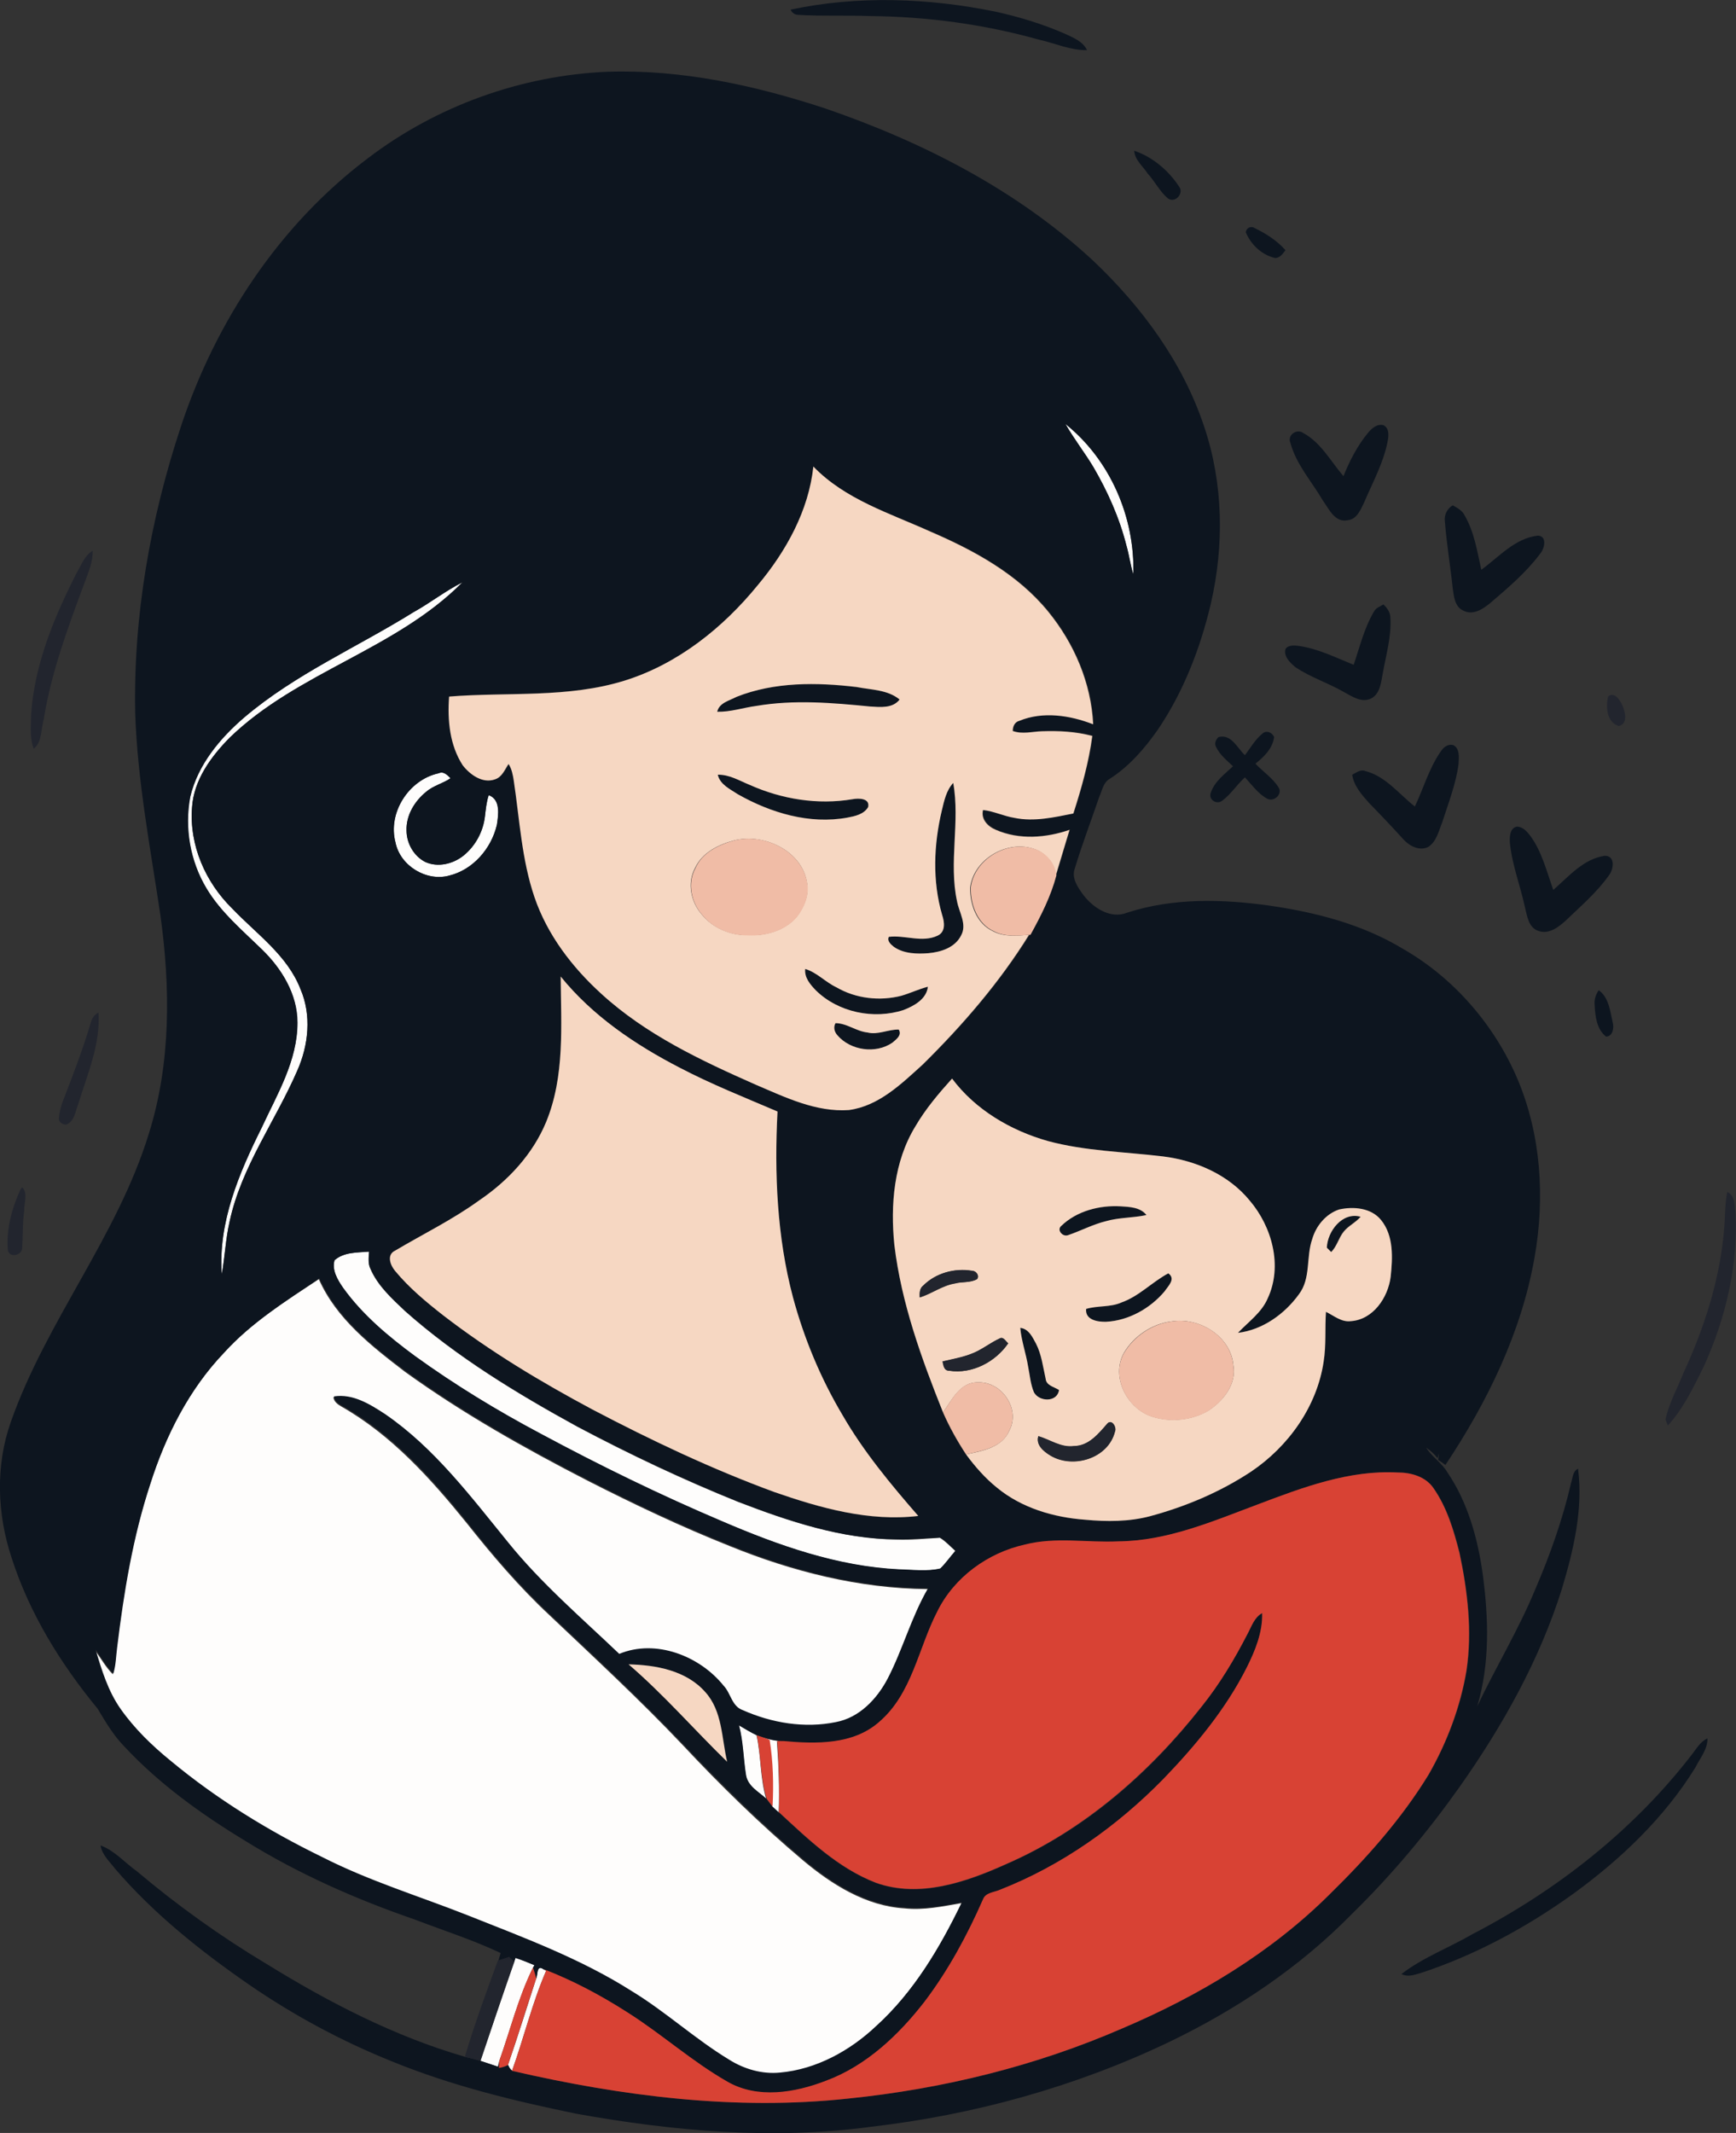 <?xml version="1.0" encoding="iso-8859-1"?>
<!-- Generator: Adobe Illustrator 19.2.0, SVG Export Plug-In . SVG Version: 6.00 Build 0)  -->
<svg version="1.1" id="Layer_1" xmlns="http://www.w3.org/2000/svg" xmlns:xlink="http://www.w3.org/1999/xlink" x="0px" y="0px"
	 viewBox="0 0 595.7 731.5" enable-background="new 0 0 595.7 731.5" xml:space="preserve">
<rect x="0" y="0" width="595.7" height="731.5" fill="#333333" stroke="none"/>
<path fill="#FEFDFC" d="M365.6,145.4c15.4,12.3,23.9,32.1,23.3,51.6c-1.1-3.3-1.5-6.7-2.4-10c-2.4-9.4-6.4-18.4-11.3-26.8
	C372.2,155.2,368.5,150.5,365.6,145.4z"/>
<path fill="#FEFDFC" d="M141.8,210c5.8-3.2,11-7.4,16.9-10.3c-22.9,23.1-56.6,30.7-79.9,53.3c-6.4,6.5-12.3,14.5-12.9,23.9
	c-1,13,4.6,25.7,13.8,34.7c8.3,8.7,18.9,16,23.4,27.6c3.8,8.9,2.8,19.3-1.1,28c-7.5,17.3-19.2,33-23.2,51.7
	c-1.4,6-1.6,12.1-2.7,18.1c-1.3-17.7,5.9-34.6,13.6-50.2c5.4-11.5,12.4-23,12.3-36.1c0-9.8-5.4-18.5-12.2-25.1
	c-6.7-6.6-14.1-12.8-19-20.9c-5.6-9.3-7.6-20.7-5.6-31.4c2.6-11,10.1-20.1,18.6-27.3C101.3,231.2,122.5,222,141.8,210z"/>
<path fill="#FEFDFC" d="M135.7,288.9c-2.7-10.2,4.6-21.5,14.8-23.7c1.7-0.8,3,0.6,4.1,1.7c-2.6,1.8-5.8,2.5-8.3,4.6
	c-4,3.2-7,8.1-6.8,13.4c0.1,4.3,2.5,8.7,6.4,10.7c4.3,2,9.6,0.7,13.2-2.2c4.1-3.3,6.7-8.2,7.3-13.4c0.3-2.4,0.5-4.9,1.3-7.3
	c4.2,1.5,3.4,6.7,2.8,10.2c-1.9,8.1-8.2,15.4-16.4,17.4C146.3,302.4,137.3,297,135.7,288.9z"/>
<path fill="#FEFDFC" d="M114.8,432.2c3.2-2.9,7.8-2.6,11.8-2.9c-0.1,2-0.4,4.1,0.5,5.9c2.5,5.8,7.3,10.1,11.8,14.4
	c17.8,15.8,38.4,28.3,59.2,39.7c17.9,9.5,36.3,18.2,55.2,25.8c17.4,6.7,35.5,12.7,54.3,12.9c5,0.2,9.9-0.3,14.9-0.6
	c2,1.2,3.6,3,5.3,4.5c-1.8,2-3.3,4.2-5.2,6.1c-4.6,1.1-9.4,0.4-14.1,0.3c-21.2-1-41.4-8.3-60.8-16.5c-21.2-9-41.9-19.1-62.2-30
	c-14.9-7.9-29.4-16.8-43.1-26.6c-9.2-6.7-18.1-14-24.7-23.4C115.9,439,113.8,435.6,114.8,432.2z"/>
<path fill="#FEFDFC" d="M76.8,464c9.3-10.3,21.1-17.7,32.6-25.3c6,13.6,18.1,23,29.6,31.8c19.7,14.2,41,26.2,62.6,37.3
	c15.9,8.1,32.1,15.8,48.7,22.4c21.6,8.8,44.6,14.6,68,14.8c-5.7,9.8-8.6,20.9-13.8,30.9c-3.7,7-9.8,13.6-17.9,15
	c-10.7,2.2-22,0.3-31.9-4.1c-3.8-1.3-4.1-5.8-6.6-8.4c-8.2-10.2-23.3-16.1-35.8-10.9c-13-12.4-26.7-24.2-38.1-38.2
	c-12.9-15.7-25.3-32.4-42.2-44c-5.2-3.5-11.1-7.1-17.6-6.1c0.2,1.5,1.4,2.4,2.6,3.1c17.3,9.8,30.8,24.8,43.1,40
	c8.8,11.1,18,21.9,28.4,31.6c15.4,14.6,31,29,45.6,44.4c13.1,14,26.8,27.4,41.4,39.7c9.9,8.3,21.6,15.7,34.9,16.5
	c6.6,0.7,13.1-0.7,19.5-1.8c-7.5,15.5-16.5,30.7-29.4,42.4c-9,8.5-20.6,15-33.1,16c-6.2,0.6-12.3-1.3-17.5-4.5
	c-11.6-7.1-21.7-16.4-33.4-23.5c-17.5-11.1-37-18.3-56.1-25.9c-16.7-6.6-34-11.9-50-20c-18.5-9-36.2-19.9-52-33
	c-6.4-5.3-12.4-11.1-17.2-17.8c-4.3-6.1-6.5-13.3-8.6-20.4c2,2.7,3.7,5.8,6.1,8.2c0.9-2.9,0.9-5.9,1.3-8.9
	c2.3-19,5.4-37.9,11.4-56.1C56.8,492.4,64.8,476.5,76.8,464z"/>
<path fill="#FEFDFC" d="M253.5,591.7c2,1.2,4,2.4,6.1,3.4c1.6,7.2,1.2,14.7,3.3,21.8c-2.6-2.4-6.5-4.3-7-8.2
	C255,603.1,255,597.3,253.5,591.7z"/>
<path fill="#FEFDFC" d="M261.3,595.8c2.4,0.7,4.9,1.3,7.5,1.5c-0.5,0-1.6,0-2.2,0c0.6,8.1,0.9,16.3,0.6,24.4
	c-0.8-0.7-1.6-1.4-2.3-2.1c0.4-7.6,0.2-15.3-1-22.8C263.3,596.5,262,596,261.3,595.8z"/>
<path fill="#FEFDFC" d="M176.9,671.4c2.2,0.8,4.3,1.6,6.5,2.5c-0.1,0.2-0.4,0.7-0.5,0.9c-5,10.2-7.8,21.4-11.6,32.1
	c-0.1,0.5-0.4,1.4-0.5,1.9c-2-0.7-4-1.3-6-2c3.9-11.3,7.7-22.7,11.6-34L176.9,671.4z"/>
<path fill="#FEFDFC" d="M184,678.5c0.6-1.5,0.1-4.9,2.5-3.2c0.2,0.1,0.6,0.4,0.9,0.6c-4.8,11.1-7.6,22.9-11.7,34.3
	c-0.7-0.5-1.1-1.2-1.4-2C177.7,698.4,180.8,688.4,184,678.5z"/>
<g>
	<path fill="#0D151F" d="M271.3,3.3c23.1-4.9,47.3-4,70.3,0.7c8.2,1.8,16.4,4.3,24.1,7.7c2.7,1.3,5.9,2.5,7.3,5.5
		c-5.7,0.1-11-2.4-16.5-3.6c-18.9-5.3-38.4-7.9-58-8.1c-8.2-0.3-16.3,0.1-24.5-0.4C272.8,5.1,271.7,4.4,271.3,3.3z"/>
	<g>
		<path fill="#0D151F" d="M126.2,54.3c23.6-18,52.8-28.5,82.5-29.7c25.3-0.8,50.5,4.7,74.5,12.6c33.5,11.5,65.8,28,91.9,52.2
			c16.7,15.8,30.8,34.9,38.1,56.9c6.6,19.5,6.9,40.8,2.3,60.7c-3.6,15.3-9.4,30.3-18.3,43.4c-4.5,6.4-9.8,12.5-16.4,16.7
			c-2.3,1.3-2.6,4.1-3.6,6.2c-2.8,8.2-5.9,16.3-8.4,24.6c-1.2,3.3,1.1,6.5,3,9.1c3.4,4.4,9.3,8.3,15,6c15.7-5.1,32.6-4.7,48.9-2.4
			c15.9,2.3,31.8,6.4,45.7,14.8c17.5,10,31.4,26.1,39.3,44.6c8.1,19.1,9.5,40.7,5.9,61.1c-4.5,25.8-16.2,49.7-30.6,71.3
			c-0.6-0.4-1.8-1.3-2.5-1.7c0.1-0.6,0.2-1.8,0.3-2.4l-0.5,1.8c-1.1-1.4-2.4-2.6-3.9-3.6c2,3.2,5.4,5.2,7.3,8.5
			c7,10.3,10.4,22.7,12.1,34.9c2,15,2.5,30.6-1.9,45.3c6.4-13.5,14.2-26.3,19.9-40.1c5.1-11.8,9.4-24,12.3-36.5
			c0.6-1.7,0.5-4,2.4-4.9c1.8,14-1.6,28.1-5.6,41.4c-7.7,24.4-20.4,47-35.1,67.8c-11,15.5-23.2,30.1-36.8,43.4
			c-18,18.4-39.7,32.9-62.8,44c-32.2,15.4-67,25-102.4,29.1c-33.7,4.5-67.8,1.5-101.1-4.5c-21.4-4.4-42.8-9.6-63.1-17.9
			c-17.2-6.9-33.6-15.7-48.9-26.2c-16.8-11.6-32.9-24.4-46.2-39.9c-1.9-2.5-4.5-4.8-5-8c4.9,1.8,8.3,5.9,12.4,8.8
			c14,11.8,28.8,22.4,44.5,31.8c21.4,13.2,44,24.9,68.2,31.9c1.8,0.4,3.6,0.9,5.4,1.4c2,0.7,4,1.3,6,2c0.1-0.5,0.4-1.4,0.5-1.9
			c-0.1,0.6-0.1,1.7-0.2,2.3c1.1-0.1,2.2-0.4,3.1-1c0.3,0.8,0.7,1.4,1.4,2c37.7,8.7,76.8,13.7,115.4,9.5
			c32.3-3.3,64.3-11.1,94.1-24.1c26.1-11.1,50.9-25.9,71.1-46c12.6-12.5,24.6-25.8,33.9-41c6.3-11,10.9-23.1,13-35.7
			c2-13.4,0.4-27.1-2.4-40.3c-1.9-7.7-4.3-15.6-8.9-22.2c-2.7-4-7.7-5.4-12.3-5.4c-16.7-0.9-32.6,5.1-47.9,10.9
			c-15.5,5.8-31.2,12.6-48.1,12.8c-10.6,0.5-21.5-1.6-32,1.1c-12.7,2.8-24.3,11.2-30.1,23c-6.6,12.6-8.7,28.3-20,37.9
			c-8.9,7.8-21.6,7.5-32.7,6.5c-2.6-0.2-5.1-0.7-7.5-1.5c-0.4-0.2-1.3-0.5-1.7-0.6c-2.1-1-4.1-2.3-6.1-3.4c1.5,5.6,1.5,11.4,2.4,17
			c0.6,3.9,4.4,5.8,7,8.2c0.6,0.9,1.3,1.8,2,2.6c0.8,0.7,1.5,1.4,2.3,2.1c10,9.3,20.3,19.2,33.3,24.2c14.9,5.3,30.9-0.2,44.6-6.4
			c26.7-11.5,49.3-31.2,67.1-54c6.1-7.7,11.2-16.2,15.8-25c1.4-2.6,2.3-5.6,5-7.1c0.2,6.6-2.4,12.9-5.3,18.7
			c-7.3,14.3-17.6,26.8-28.7,38.3c-15.9,16.1-34.8,29.6-56,37.9c-2,0.9-4.9,0.9-5.8,3.3c-5.4,12.3-11.8,24.3-20,35
			c-8.9,11.5-20,22-33.9,27.2c-10.6,4.1-23.4,6.2-33.8,0.3c-12.1-6.9-22.5-16.3-34.2-23.7c-9.1-5.8-18.7-11-28.9-14.9
			c-2.4-1.7-1.9,1.8-2.5,3.2c-0.4-1.3-0.7-2.5-1.1-3.7c0.1-0.2,0.4-0.7,0.5-0.9c-2.1-0.9-4.3-1.8-6.5-2.5l-0.5,1.5
			c-0.6-0.6-1.2-1.2-1.8-1.7c-1.2,0.4-2.4,0.8-3.6,1.2c0.2-0.7,0.6-2,0.8-2.7c-9.5-4.5-19.6-7.7-29.5-11.5c-20.3-7-40-15.7-58.2-27
			c-15-9.1-29.5-19.5-41.5-32.4c-3.7-3.8-6.4-8.4-9.1-12.9C20.8,570.6,10.1,553.3,4,534.3c-5-15-5.6-31.6-0.3-46.6
			c12.2-34.7,36.6-63.7,47.4-99c7.6-24.2,7.4-50.2,3.9-75.1c-3.4-22.8-7.8-45.6-8.6-68.8c-0.7-33.5,5.2-66.9,15.7-98.6
			C74,110.3,95.8,77.2,126.2,54.3z M365.6,145.4c2.9,5.1,6.6,9.8,9.6,14.8c4.9,8.4,8.9,17.3,11.3,26.8c1,3.3,1.4,6.7,2.4,10
			C389.5,177.5,381,157.7,365.6,145.4z M279.1,160c-1.7,15.1-9.3,28.9-18.8,40.6c-11.9,14.7-27.4,27-45.6,32.7
			c-19.5,6.1-40.2,3.9-60.3,5.5c-0.6,8.1,0.2,16.7,4.7,23.6c2.5,3.2,6.7,6.4,11,4.8c2.4-0.7,3.3-3.4,4.7-5.3
			c1.2,1.7,1.5,3.8,1.8,5.8c2,13.4,2.8,27,7.1,39.9c4.4,12.9,12.9,24,22.9,33.1c15.3,14,34.2,23,53,31.2c10.2,4.3,20.7,9.5,32,8.7
			c10.2-1.4,17.9-9,25.3-15.6c13.7-13.5,26.3-28.2,36.5-44.5l0.2,0c3.6-6.5,7-13.2,8.9-20.4c1.6-5.2,3-10.4,4.7-15.6
			c-8.1,2.8-17.3,3.5-25.3,0c-2.7-1.2-5.2-3.6-4.4-6.8c3.7,0.3,7.1,2,10.8,2.7c6.7,1.4,13.6-0.2,20.2-1.5c2.7-8.7,5.3-17.6,6.5-26.6
			c-5.6-1.6-11.5-1.9-17.3-1.6c-3.3,0.1-6.8,1.1-10-0.1c0-1.6,0.6-3,2.3-3.5c8.1-3.3,17.4-1.8,25.3,1.2
			c-0.7-14.1-6.6-27.7-15.4-38.6c-10.5-12.9-25.5-21-40.5-27.5C305.4,176,290,171.3,279.1,160z M141.8,210
			c-19.3,12-40.5,21.2-57.9,36c-8.4,7.2-16,16.3-18.6,27.3c-2,10.7,0,22.1,5.6,31.4c4.9,8.2,12.3,14.4,19,20.9
			c6.8,6.6,12.2,15.4,12.2,25.1c0,13.1-7,24.6-12.3,36.1C82,402.4,74.8,419.3,76.1,437c1.1-6,1.3-12.1,2.7-18.1
			c4-18.7,15.7-34.4,23.2-51.7c3.9-8.8,5-19.1,1.1-28c-4.5-11.6-15.1-18.9-23.4-27.6c-9.2-9-14.8-21.8-13.8-34.7
			c0.6-9.4,6.5-17.4,12.9-23.9c23.3-22.5,57-30.2,79.9-53.3C152.8,202.7,147.6,206.8,141.8,210z M135.7,288.9
			c1.6,8,10.6,13.5,18.4,11.4c8.3-2,14.5-9.3,16.4-17.4c0.5-3.5,1.3-8.7-2.8-10.2c-0.8,2.4-1,4.8-1.3,7.3
			c-0.6,5.2-3.3,10.1-7.3,13.4c-3.6,2.9-8.8,4.2-13.2,2.2c-3.9-2-6.4-6.3-6.4-10.7c-0.2-5.3,2.8-10.2,6.8-13.4
			c2.4-2.1,5.7-2.8,8.3-4.6c-1.1-1.1-2.4-2.5-4.1-1.7C140.3,267.4,133,278.7,135.7,288.9z M192.4,334.9c0.1,16.7,1.5,34.1-5,49.9
			c-4.6,11.1-13.1,20.2-23,26.9c-9.1,6.5-19.2,11.5-28.8,17.2c-3.1,1.4-1.8,5,0,7c4.8,5.8,10.7,10.6,16.6,15.3
			c16,12.3,33.3,22.7,51.1,32.2c20.3,10.6,41,20.5,62.4,28.3c15.8,5.5,32.5,10.3,49.4,8.2c-9.4-10.9-18.7-22.1-26-34.6
			c-7.5-12.6-13.2-26.2-17-40.4c-5.5-20.7-6.4-42.5-5.3-63.7c-11.3-4.8-22.7-9.4-33.5-15C218,358.4,203.4,348.4,192.4,334.9z
			 M314.1,386.3c-7.4,12.1-8.6,26.9-7.2,40.7c2.4,19.9,9.3,38.9,16.7,57.4c2.1,5.1,4.8,9.9,7.9,14.4c3.1,4.2,6.6,8.1,10.6,11.4
			c8.5,7,19.5,10.3,30.3,11c7.4,0.6,15,0.7,22.2-1.2c12.3-3.2,24.1-8.2,34.7-15.3c12.8-8.6,22.6-22.2,24.9-37.7
			c1-5.6,0.5-11.4,0.8-17.1c2.7,1.4,5.3,3.6,8.5,3.2c7.7-0.5,12.8-8.1,13.7-15.2c0.7-6.6,1.1-14.1-3.3-19.5
			c-3.4-4.2-9.5-4.6-14.4-3.6c-4.5,1.5-7.9,5.6-9.2,10.1c-2.1,6.2-0.3,13.5-4.6,19c-5,6.7-12.5,12.2-20.9,13.2
			c3.6-3.8,8.1-6.9,10.2-11.8c5.2-11.1,1.5-24.6-6.2-33.6c-7.3-8.9-18.5-13.7-29.7-15.1c-13.2-1.6-26.7-1.8-39.6-5.3
			c-12.7-3.6-24.8-10.7-32.8-21.4C322.1,375,317.6,380.3,314.1,386.3z M114.8,432.2c-1,3.4,1.1,6.8,3,9.5
			c6.7,9.3,15.6,16.7,24.7,23.4c13.7,9.9,28.2,18.7,43.1,26.6c20.3,10.9,41,21,62.2,30c19.3,8.3,39.6,15.5,60.8,16.5
			c4.7,0.1,9.5,0.8,14.1-0.3c1.9-1.8,3.5-4.1,5.2-6.1c-1.8-1.5-3.3-3.4-5.3-4.5c-5,0.2-9.9,0.7-14.9,0.6
			c-18.8-0.1-36.9-6.2-54.3-12.9c-18.8-7.6-37.2-16.3-55.2-25.8c-20.8-11.4-41.4-23.9-59.2-39.7c-4.5-4.2-9.3-8.6-11.8-14.4
			c-1-1.8-0.6-3.9-0.5-5.9C122.6,429.6,118,429.4,114.8,432.2z M76.8,464c-12,12.6-20,28.5-25.2,44.9c-6,18.2-9.1,37.2-11.4,56.1
			c-0.4,3-0.4,6-1.3,8.9c-2.5-2.4-4.1-5.4-6.1-8.2c2.1,7.1,4.3,14.3,8.6,20.4c4.8,6.8,10.8,12.6,17.2,17.8c15.8,13.1,33.5,24,52,33
			c16.1,8.2,33.3,13.4,50,20c19.1,7.6,38.6,14.8,56.1,25.9c11.7,7.1,21.7,16.4,33.4,23.5c5.2,3.3,11.4,5.1,17.5,4.5
			c12.5-1.1,24.1-7.5,33.1-16c12.9-11.7,21.9-26.9,29.4-42.4c-6.4,1.2-12.9,2.5-19.5,1.8c-13.3-0.8-25-8.2-34.9-16.5
			c-14.6-12.4-28.3-25.8-41.4-39.7c-14.6-15.4-30.2-29.8-45.6-44.4c-10.4-9.7-19.6-20.5-28.4-31.6c-12.3-15.3-25.8-30.3-43.1-40
			c-1.2-0.7-2.4-1.6-2.6-3.1c6.5-1,12.4,2.7,17.6,6.1c16.9,11.6,29.4,28.3,42.2,44c11.3,14,25.1,25.8,38.1,38.2
			c12.5-5.2,27.6,0.7,35.8,10.9c2.5,2.6,2.8,7.1,6.6,8.4c9.9,4.4,21.2,6.3,31.9,4.1c8.1-1.5,14.2-8,17.9-15
			c5.2-10,8.2-21.1,13.8-30.9c-23.4-0.1-46.5-6-68-14.8c-16.6-6.6-32.8-14.3-48.7-22.4c-21.6-11.1-42.9-23.1-62.6-37.3
			c-11.5-8.7-23.6-18.2-29.6-31.8C97.9,446.3,86.1,453.7,76.8,464z M215.7,570.8c12.1,10.3,22.5,22.3,33.9,33.4
			c-1.9-8.1-1.6-17.3-7.5-23.9C235.5,572.9,225.1,571.1,215.7,570.8z"/>
	</g>
	<path fill="#0D151F" d="M389.2,51.7c6.3,2.1,11.8,6.8,15.4,12.3c1.8,2.3-1.4,5.9-3.9,4c-2.8-2.4-4.4-5.8-6.9-8.5
		C392.2,57,389.4,54.9,389.2,51.7z"/>
	<path fill="#0D151F" d="M427.5,79.7c0.1-1.5,1.7-2.3,3-1.5c3.9,1.9,7.7,4.3,10.6,7.6c-0.9,1.2-1.8,2.6-3.5,2.7
		C433.1,87.5,429.3,84,427.5,79.7z"/>
	<path fill="#0D151F" d="M469.3,148.6c1.3-1.6,3.1-3.3,5.4-2.8c2.2,1.1,1.8,3.9,1.4,5.9c-1.5,7.3-5.1,13.8-8,20.6
		c-1.2,2.5-2.5,5.8-5.6,6.1c-4.4,1-6.5-3.9-8.6-6.8c-3.8-6.5-9.1-12.3-11.1-19.7c-1.2-2.7,2.2-5,4.4-3.4c6.1,3.3,9.4,9.7,13.8,14.8
		C463.1,158.1,465.7,153,469.3,148.6z"/>
	<path fill="#0D151F" d="M495.8,178.8c-0.3-2.2,0.8-4.4,2.7-5.5c1.6,0.9,3.3,1.8,4.1,3.5c3.3,5.7,4.3,12.3,5.7,18.6
		c6.1-4.4,11.5-10.8,19.4-11.7c3.3,0.1,2.3,4.5,0.8,6.2c-4.8,6.4-10.9,11.6-17,16.8c-2.5,2.1-6,4.5-9.4,2.7
		c-2.9-1.3-3.2-4.8-3.6-7.6C497.7,194.2,496.4,186.5,495.8,178.8z"/>
	<path fill="#0D151F" d="M471.5,209.7c0.7-1.3,2.1-1.7,3.2-2.4c1.3,1.2,2.4,2.7,2.4,4.6c0.4,6.4-1.5,12.7-2.6,19
		c-0.6,3.1-0.9,7.1-4.1,8.7c-3.3,1.5-6.5-0.8-9.3-2.3c-5.4-3.1-11.4-5-16.6-8.5c-1.8-1.5-4.1-3.7-3.4-6.2c0.9-1.4,2.9-1.3,4.4-1.1
		c6.7,0.9,12.8,4,19,6.5C466.6,221.9,468.1,215.4,471.5,209.7z"/>
	<path fill="#0D151F" d="M252.7,239c13-5.2,27.5-5,41.2-3.3c5,0.9,10.7,0.8,14.8,4.3c-2.4,3.1-6.7,2.6-10.1,2.4
		c-13-1.3-26.2-2.4-39.1-0.2c-4.5,0.6-8.9,2.1-13.4,2C246.8,241,250.3,240.3,252.7,239z"/>
	<path fill="#0D151F" d="M433.3,251.5c1.3-1.1,3.3-0.3,3.9,1.3c-0.5,3.9-3.5,6.8-6.4,9.1c2.6,2.8,5.9,4.9,7.9,8.1
		c1.6,2.3-1.6,5.2-3.9,3.9c-3.1-1.7-5.2-4.7-7.6-7.3c-2.8,2.5-4.8,5.8-7.8,8c-1.9,1.5-4.9-0.4-3.9-2.8c1.3-3.8,4.7-6.3,7.6-9
		c-2.1-2-4.5-3.9-5.8-6.6c-0.7-1.2-0.1-2.5,0.8-3.4c4.4-1.2,6.4,3.7,9.1,6.2C429,256.6,430.7,253.6,433.3,251.5z"/>
	<path fill="#0D151F" d="M494.4,257.7c0.9-1.4,2.4-2.6,4.2-2.2c2.4,1.1,2,4.3,1.9,6.5c-0.9,6.9-3.5,13.4-5.6,20
		c-1.2,2.9-1.9,6.5-4.7,8.4c-3,1.6-6.5-0.2-8.6-2.5c-3.8-4.2-7.7-8.3-11.7-12.4c-2.6-2.9-5.3-5.9-5.9-9.8c1.4-0.7,2.8-1.9,4.4-1.3
		c7.1,1.8,11.6,7.9,17.1,12.2C488.5,270.3,490.4,263.4,494.4,257.7z"/>
	<path fill="#0D151F" d="M246.3,265.7c4-0.2,7.5,2,11,3.5c11,4.9,23.3,6.9,35.2,4.9c2-0.4,6.1-0.4,5.4,2.7c-1.5,2.5-4.5,3.1-7.1,3.6
		c-13,2.3-26.3-1.7-37.6-8C250.6,270.7,247.1,269.1,246.3,265.7z"/>
	<path fill="#0D151F" d="M323.2,277.9c0.8-3.3,1.5-6.8,3.9-9.4c2.3,13.4-1.6,27.2,1.3,40.6c0.7,3.8,3.5,7.9,1.4,11.7
		c-2,4.2-6.9,5.7-11.2,6.1c-4,0.3-8.5,0.3-11.9-2.2c-1-0.8-2.4-2-1.7-3.4c5.5-0.7,11.4,2.1,16.7-0.4c2.8-1.3,2.3-4.7,1.6-7.1
		C319.9,302.2,320.4,289.6,323.2,277.9z"/>
	<path fill="#0D151F" d="M518.1,288.9c-0.1-2,0-4.9,2.4-5.4c2,0,3.4,1.6,4.5,3c4.1,5.5,5.7,12.3,8,18.7c5.3-4.6,10.4-10.7,17.7-11.7
		c3.7,0,3,4.7,1.4,6.7c-4.1,5.8-9.6,10.5-14.7,15.4c-2.5,2.3-5.8,4.9-9.4,3.7c-3.6-1.1-4-5.4-4.8-8.5
		C521.6,303.5,518.8,296.4,518.1,288.9z"/>
	<path fill="#0D151F" d="M276.3,332.3c4,1.2,7,4.5,10.8,6.3c6.7,3.9,14.8,4.8,22.3,2.9c3.1-0.9,6-2.3,9.1-3.1
		c-0.5,4.3-4.8,6.6-8.4,8c-10.2,3.4-22.4,0.9-30.1-6.8C278,337.6,276,335.2,276.3,332.3z"/>
	<path fill="#0D151F" d="M547.2,344.8c-0.2-1.9,0.3-3.6,1.4-5.2c3.5,2.5,3.9,7.2,4.8,11.1c0.5,1.8,0,4.8-2.3,4.8
		C547.9,353,547.4,348.6,547.2,344.8z"/>
	<path fill="#0D151F" d="M286.7,350.9c3.9,0,7.1,2.8,11,3.2c3.6,0.9,7.1-1.1,10.7-1c1.2,1.9-0.9,3.4-2.2,4.5
		c-5.7,3.9-14.3,2.6-18.8-2.5C286.3,353.9,285.9,352.3,286.7,350.9z"/>
	<path fill="#0D151F" d="M364.2,420.4c5.3-5.1,13.1-7.1,20.3-6.6c3.1,0.2,6.8,0.3,8.9,3c-4.6,1-9.4,0.8-13.9,2.1
		c-4.5,1.1-8.6,3.3-13,4.8C364.7,424.2,362.5,421.8,364.2,420.4z"/>
	<path fill="#0D151F" d="M455.3,427.9c0.3-5.6,5.3-12.3,11.5-10.7c-1.7,2-4.1,3.1-5.8,5.1c-1.8,2.1-2.3,5.1-4.3,7
		C456.4,429,455.6,428.2,455.3,427.9z"/>
	<path fill="#0D151F" d="M384.8,446.7c6.1-2.1,10.5-7,16.1-10c2.6,1.8-0.1,4.4-1.3,6.2c-4.9,5.9-12.3,10-20,10.4
		c-2.9,0.1-7.3-0.6-6.9-4.4C376.6,447.7,380.9,448.4,384.8,446.7z"/>
	<path fill="#0D151F" d="M350.1,455.4c2.9,0.3,4.2,3.2,5.4,5.5c1.9,3.8,2.4,8,3.3,12c0.3,2.3,3,2.8,4.6,3.9c-0.7,4.3-6.9,4-8.6,0.8
		c-1.2-2.8-1.4-5.9-2-8.8C352.1,464.3,350.5,459.9,350.1,455.4z"/>
	<path fill="#0D151F" d="M580.5,601.8c1.6-2,2.9-4.5,5.4-5.6c0.1,3.7-2.5,6.7-4.1,9.9c-10.6,17.2-25.5,31.4-41.7,43.2
		c-15.8,11.4-33.1,20.8-51.5,27c-2.5,0.7-5.2,2-7.7,0.7c7.4-5.7,16.3-9,24.4-13.7C534.2,648.3,560.5,627.7,580.5,601.8z"/>
</g>
<g>
	<g>
		<path fill="#F6D7C2" d="M279.1,160c10.9,11.3,26.2,16,40.1,22.3c15.1,6.5,30,14.6,40.5,27.5c8.9,10.9,14.7,24.4,15.4,38.6
			c-8-3.1-17.2-4.5-25.3-1.2c-1.6,0.4-2.3,1.9-2.3,3.5c3.3,1.2,6.7,0.2,10,0.1c5.8-0.2,11.6,0.1,17.3,1.6
			c-1.2,9.1-3.7,17.9-6.5,26.6c-6.6,1.3-13.4,2.9-20.2,1.5c-3.7-0.6-7.1-2.3-10.8-2.7c-0.8,3.2,1.7,5.7,4.4,6.8
			c8,3.5,17.2,2.8,25.3,0c-1.6,5.2-3.1,10.4-4.7,15.6c-0.3-3.6-2.7-6.7-5.9-8.4c-9.4-4.6-22.2,2.2-23.5,12.6
			c-0.1,5.8,2.2,12.4,7.9,15c3.8,2,8.2,1.5,12.3,1.2c-10.1,16.3-22.8,31-36.5,44.5c-7.3,6.6-15,14.2-25.3,15.6
			c-11.3,0.8-21.9-4.4-32-8.7c-18.8-8.3-37.7-17.2-53-31.2c-10-9.1-18.5-20.2-22.9-33.1c-4.4-12.9-5.1-26.6-7.1-39.9
			c-0.3-2-0.7-4.1-1.8-5.8c-1.3,1.9-2.2,4.5-4.7,5.3c-4.2,1.5-8.5-1.6-11-4.8c-4.5-6.9-5.3-15.5-4.7-23.6
			c20.1-1.6,40.8,0.6,60.3-5.5c18.2-5.7,33.7-18.1,45.6-32.7C269.8,189,277.5,175.1,279.1,160z M252.7,239c-2.4,1.3-5.9,2-6.6,5.1
			c4.6,0.1,8.9-1.4,13.4-2c12.9-2.2,26.1-1.1,39.1,0.2c3.5,0.2,7.7,0.7,10.1-2.4c-4.1-3.4-9.8-3.3-14.8-4.3
			C280.3,234,265.8,233.8,252.7,239z M246.3,265.7c0.8,3.4,4.2,4.9,6.9,6.7c11.3,6.4,24.6,10.4,37.6,8c2.6-0.5,5.6-1.1,7.1-3.6
			c0.7-3.1-3.3-3.1-5.4-2.7c-11.9,2-24.2,0-35.2-4.9C253.8,267.8,250.3,265.6,246.3,265.7z M323.2,277.9
			c-2.8,11.7-3.3,24.3,0.1,35.9c0.8,2.4,1.3,5.8-1.6,7.1c-5.3,2.5-11.2-0.3-16.7,0.4c-0.7,1.4,0.7,2.6,1.7,3.4
			c3.4,2.4,7.9,2.5,11.9,2.2c4.3-0.4,9.1-1.9,11.2-6.1c2.1-3.8-0.7-7.9-1.4-11.7c-2.9-13.4,1.1-27.2-1.3-40.6
			C324.7,271.1,324,274.6,323.2,277.9z M252,288.2c-5.4,1.4-11.1,4.2-13.5,9.5c-2.8,5.1-1.4,11.7,2.3,15.9c3.8,4.7,9.9,7.2,15.8,7.1
			c6.1,0.3,12.6-1.5,16.7-6.2c2.6-3.3,4.4-7.6,3.6-11.8C275.2,291.8,262.2,285.7,252,288.2z M276.3,332.3c-0.3,3,1.7,5.3,3.6,7.3
			c7.7,7.6,19.9,10.1,30.1,6.8c3.6-1.4,7.9-3.7,8.4-8c-3.1,0.8-6,2.2-9.1,3.1c-7.4,1.9-15.6,1-22.3-2.9
			C283.2,336.8,280.3,333.5,276.3,332.3z M286.7,350.9c-0.8,1.4-0.4,3,0.7,4.2c4.5,5.2,13.1,6.4,18.8,2.5c1.3-1.1,3.4-2.6,2.2-4.5
			c-3.6-0.1-7.1,1.9-10.7,1C293.8,353.7,290.6,350.9,286.7,350.9z"/>
	</g>
	<path fill="#F6D7C2" d="M192.4,334.9c10.9,13.5,25.6,23.4,40.9,31.3c10.9,5.7,22.3,10.2,33.5,15c-1.1,21.1-0.2,43,5.3,63.7
		c3.8,14.1,9.5,27.8,17,40.4c7.2,12.5,16.5,23.7,26,34.6c-16.8,2-33.6-2.7-49.4-8.2c-21.5-7.9-42.2-17.7-62.4-28.3
		c-17.8-9.5-35.1-19.9-51.1-32.2c-5.9-4.6-11.8-9.5-16.6-15.3c-1.7-2-3-5.6,0-7c9.6-5.7,19.7-10.6,28.8-17.2
		c9.9-6.7,18.4-15.8,23-26.9C193.9,369,192.5,351.6,192.4,334.9z"/>
	<g>
		<path fill="#F6D7C2" d="M314.1,386.3c3.5-6,8-11.3,12.6-16.4c8,10.7,20.1,17.8,32.8,21.4c12.9,3.5,26.4,3.7,39.6,5.3
			c11.2,1.4,22.4,6.2,29.7,15.1c7.7,9,11.4,22.5,6.2,33.6c-2.1,4.9-6.6,8-10.2,11.8c8.4-1,16-6.4,20.9-13.2c4.2-5.5,2.4-12.8,4.6-19
			c1.3-4.5,4.7-8.6,9.2-10.1c4.9-1.1,11-0.6,14.4,3.6c4.4,5.4,4,13,3.3,19.5c-0.9,7.1-6,14.7-13.7,15.2c-3.2,0.4-5.8-1.9-8.5-3.2
			c-0.4,5.7,0.1,11.4-0.8,17.1c-2.3,15.4-12.1,29.1-24.9,37.7c-10.6,7-22.5,12-34.7,15.3c-7.2,1.9-14.8,1.9-22.2,1.2
			c-10.8-0.8-21.8-4-30.3-11c-4.1-3.3-7.5-7.2-10.6-11.4c5.5-1.2,12.4-2.3,14.9-8.3c3.8-7.3-2.7-16.8-10.8-16.4
			c-6.1-0.2-9,6.1-12,10.3c-7.4-18.5-14.3-37.5-16.7-57.4C305.5,413.2,306.7,398.4,314.1,386.3z M364.2,420.4
			c-1.7,1.4,0.4,3.9,2.3,3.2c4.4-1.5,8.5-3.7,13-4.8c4.5-1.3,9.3-1.1,13.9-2.1c-2.1-2.7-5.8-2.8-8.9-3
			C377.3,413.3,369.5,415.3,364.2,420.4z M455.3,427.9c0.4,0.4,1.1,1.1,1.5,1.5c2-2,2.6-4.9,4.3-7c1.6-2,4.1-3.1,5.8-5.1
			C460.6,415.5,455.5,422.3,455.3,427.9z M316.8,440.9c-1.3,1-1.2,2.6-1.2,4.1c4.2-1.3,7.7-4.1,12.1-4.8c2.5-0.7,5.3-0.2,7.6-1.5
			c0.9-1.2-0.3-2.8-1.7-2.8C327.6,434.8,321.1,436.6,316.8,440.9z M384.8,446.7c-3.8,1.7-8.1,1-12.1,2.2c-0.4,3.8,4,4.5,6.9,4.4
			c7.7-0.4,15.1-4.6,20-10.4c1.2-1.8,4-4.3,1.3-6.2C395.3,439.7,390.8,444.6,384.8,446.7z M401.9,453.2c-6.6,0.8-12.8,5-16.2,10.7
			c-4.7,8.3,1.2,19.4,9.9,22c6.2,1.9,13.3,1.2,19-2.1c5.2-3.4,9.8-9.1,8.6-15.7C422.3,458.2,411.4,451.6,401.9,453.2z M350.1,455.4
			c0.4,4.5,2,8.9,2.7,13.3c0.6,2.9,0.8,6,2,8.8c1.8,3.3,8,3.5,8.6-0.8c-1.7-1.1-4.4-1.5-4.6-3.9c-0.9-4-1.4-8.3-3.3-12
			C354.3,458.6,353,455.7,350.1,455.4z M342.9,459.1c-2.5,1.1-4.7,2.8-7.1,4.1c-3.8,2.1-8.2,2.8-12.3,3.7c0.4,1.4,0.5,3.2,2.3,3.2
			c7.8,1.2,15.8-3,20.2-9.4C345.1,460,344.2,458.2,342.9,459.1z M380,488.2c-3.1,3.5-6.4,7.7-11.5,7.8c-4.5,0.6-8.2-2.2-12.2-3.4
			c-0.9,3,1.8,5.2,4.1,6.6c7.8,4.7,19.9,1,22.2-8.2C383.3,489.5,381.5,486.6,380,488.2z"/>
	</g>
	<path fill="#F6D7C2" d="M215.7,570.8c9.4,0.2,19.8,2.1,26.3,9.5c5.9,6.5,5.6,15.8,7.5,23.9C238.2,593.2,227.8,581.2,215.7,570.8z"
		/>
</g>
<g>
	<path fill="#22252E" d="M26.3,196.5c1.6-2.7,2.7-6,5.5-7.6c0.1,3.9-1.5,7.4-2.8,11c-5.7,15.3-11.4,30.7-14,46.8
		c-1,3.4-0.5,7.7-3.4,10.1c-1.5-3.8-1-8-0.9-12.1C11.9,227.7,18.6,211.6,26.3,196.5z"/>
	<path fill="#22252E" d="M551.8,238.9c2.1-1.9,4.1,1.2,4.9,3c1,2.3,2,6.3-1.2,7.1C551.3,247.7,551,242.5,551.8,238.9z"/>
	<path fill="#22252E" d="M31.1,350.9c0.4-1.5,1.1-2.9,2.7-3.6c0.7,11-3.9,21.3-7,31.5c-1,2.5-1.3,6-4.2,6.9
		c-1.2-0.1-2.1-0.7-2.4-1.8c0.1-2.9,1.1-5.7,2.2-8.4C25.5,367.5,28.6,359.3,31.1,350.9z"/>
	<path fill="#22252E" d="M7,408l0.6-0.8c2.1,1.9,0.6,5.5,0.7,8.1c-0.6,4.2-0.4,8.4-0.7,12.6c0.1,2.6-4.3,3.7-4.9,0.9
		C2.1,421.7,4,414.5,7,408z"/>
	<path fill="#22252E" d="M592.7,408.8c2.7,1.2,2.5,4.6,2.8,7c1,18-3.3,36-10.6,52.3c-3.6,7.3-7.1,14.8-12.6,20.8
		c-0.2-0.5-0.6-1.6-0.8-2.1c1.2-5.6,4.1-10.7,6.2-16c7.3-15.8,12.7-32.7,14-50.2C592,416.8,591.9,412.7,592.7,408.8z"/>
	<path fill="#22252E" d="M316.8,440.9c4.3-4.3,10.8-6.1,16.8-5.1c1.3,0,2.5,1.6,1.7,2.8c-2.3,1.4-5.1,0.9-7.6,1.5
		c-4.3,0.7-7.9,3.5-12.1,4.8C315.5,443.6,315.5,441.9,316.8,440.9z"/>
	<path fill="#22252E" d="M342.9,459.1c1.4-0.9,2.2,0.9,3,1.6c-4.4,6.4-12.4,10.6-20.2,9.4c-1.9,0-2-1.9-2.3-3.2
		c4.2-1,8.5-1.7,12.3-3.7C338.2,461.9,340.4,460.3,342.9,459.1z"/>
	<path fill="#22252E" d="M380,488.2c1.5-1.6,3.2,1.2,2.6,2.7c-2.3,9.3-14.4,12.9-22.2,8.2c-2.3-1.4-5-3.6-4.1-6.6
		c4.1,1.2,7.8,4,12.2,3.4C373.6,495.9,377,491.7,380,488.2z"/>
	<path fill="#22252E" d="M171.1,672.3c1.2-0.4,2.4-0.8,3.6-1.2c0.6,0.6,1.2,1.1,1.8,1.7c-4,11.3-7.8,22.6-11.6,34
		c-1.8-0.6-3.6-1-5.4-1.4c3.3-11.1,7.3-22,11.3-32.9L171.1,672.3z"/>
</g>
<g>
	<path fill="#F0BCA6" d="M252,288.2c10.2-2.6,23.2,3.6,25,14.6c0.8,4.2-1,8.5-3.6,11.8c-4.1,4.7-10.7,6.5-16.7,6.2
		c-6,0.1-12.1-2.4-15.8-7.1c-3.7-4.2-5.1-10.8-2.3-15.9C240.9,292.4,246.6,289.7,252,288.2z"/>
	<path fill="#F0BCA6" d="M333.1,304.4c1.3-10.4,14-17.2,23.5-12.6c3.2,1.7,5.5,4.7,5.9,8.4c-1.9,7.2-5.3,13.9-8.9,20.4l-0.2,0
		c-4.1,0.3-8.5,0.8-12.3-1.2C335.4,316.9,333,310.2,333.1,304.4z"/>
	<path fill="#F0BCA6" d="M401.9,453.2c9.5-1.6,20.4,4.9,21.3,15c1.2,6.5-3.4,12.3-8.6,15.7c-5.7,3.3-12.8,4-19,2.1
		c-8.7-2.6-14.6-13.7-9.9-22C389.2,458.2,395.3,454.1,401.9,453.2z"/>
	<path fill="#F0BCA6" d="M323.6,484.4c3-4.3,5.9-10.6,12-10.3c8.1-0.4,14.6,9.1,10.8,16.4c-2.4,6-9.3,7-14.9,8.3
		C328.5,494.2,325.8,489.4,323.6,484.4z"/>
</g>
<g>
	<path fill="#D84234" d="M431.7,515.9c15.3-5.8,31.3-11.8,47.9-10.9c4.6,0,9.6,1.4,12.3,5.4c4.6,6.6,6.9,14.4,8.9,22.2
		c2.8,13.2,4.4,26.9,2.4,40.3c-2.1,12.5-6.7,24.7-13,35.7c-9.3,15.2-21.2,28.6-33.9,41c-20.2,20.1-45,34.9-71.1,46
		c-29.9,13-61.8,20.8-94.1,24.1c-38.7,4.2-77.7-0.8-115.4-9.5c4.1-11.4,6.9-23.2,11.7-34.3c-0.2-0.2-0.6-0.5-0.9-0.6
		c10.1,3.9,19.7,9,28.9,14.9c11.7,7.4,22.1,16.8,34.2,23.7c10.4,6,23.2,3.8,33.8-0.3c13.8-5.1,25-15.7,33.9-27.2
		c8.1-10.7,14.6-22.7,20-35c0.9-2.4,3.8-2.4,5.8-3.3c21.2-8.3,40.1-21.7,56-37.9c11.1-11.5,21.5-24,28.7-38.3
		c2.9-5.8,5.5-12.1,5.3-18.7c-2.7,1.5-3.6,4.5-5,7.1c-4.5,8.8-9.6,17.3-15.8,25c-17.9,22.7-40.4,42.4-67.1,54
		c-13.8,6.2-29.7,11.7-44.6,6.4c-13-5-23.2-14.9-33.3-24.2c0.2-8.1,0-16.3-0.6-24.4c0.5,0,1.6,0,2.2,0c11.1,1,23.8,1.3,32.7-6.5
		c11.4-9.7,13.5-25.3,20-37.9c5.8-11.8,17.4-20.2,30.1-23c10.5-2.7,21.3-0.6,32-1.1C400.5,528.5,416.2,521.7,431.7,515.9z"/>
	<path fill="#D84234" d="M259.7,595.1c0.4,0.2,1.3,0.5,1.7,0.6c0.7,0.2,2,0.7,2.7,1c1.2,7.5,1.4,15.2,1,22.8c-0.7-0.8-1.4-1.8-2-2.6
		C260.9,609.8,261.2,602.3,259.7,595.1z"/>
	<path fill="#D84234" d="M171.3,706.9c3.8-10.7,6.5-21.9,11.6-32.1c0.4,1.2,0.8,2.5,1.1,3.7c-3.3,9.9-6.3,19.8-9.7,29.7
		c-1,0.5-2,0.8-3.1,1C171.2,708.6,171.3,707.5,171.3,706.9z"/>
</g>
</svg>
